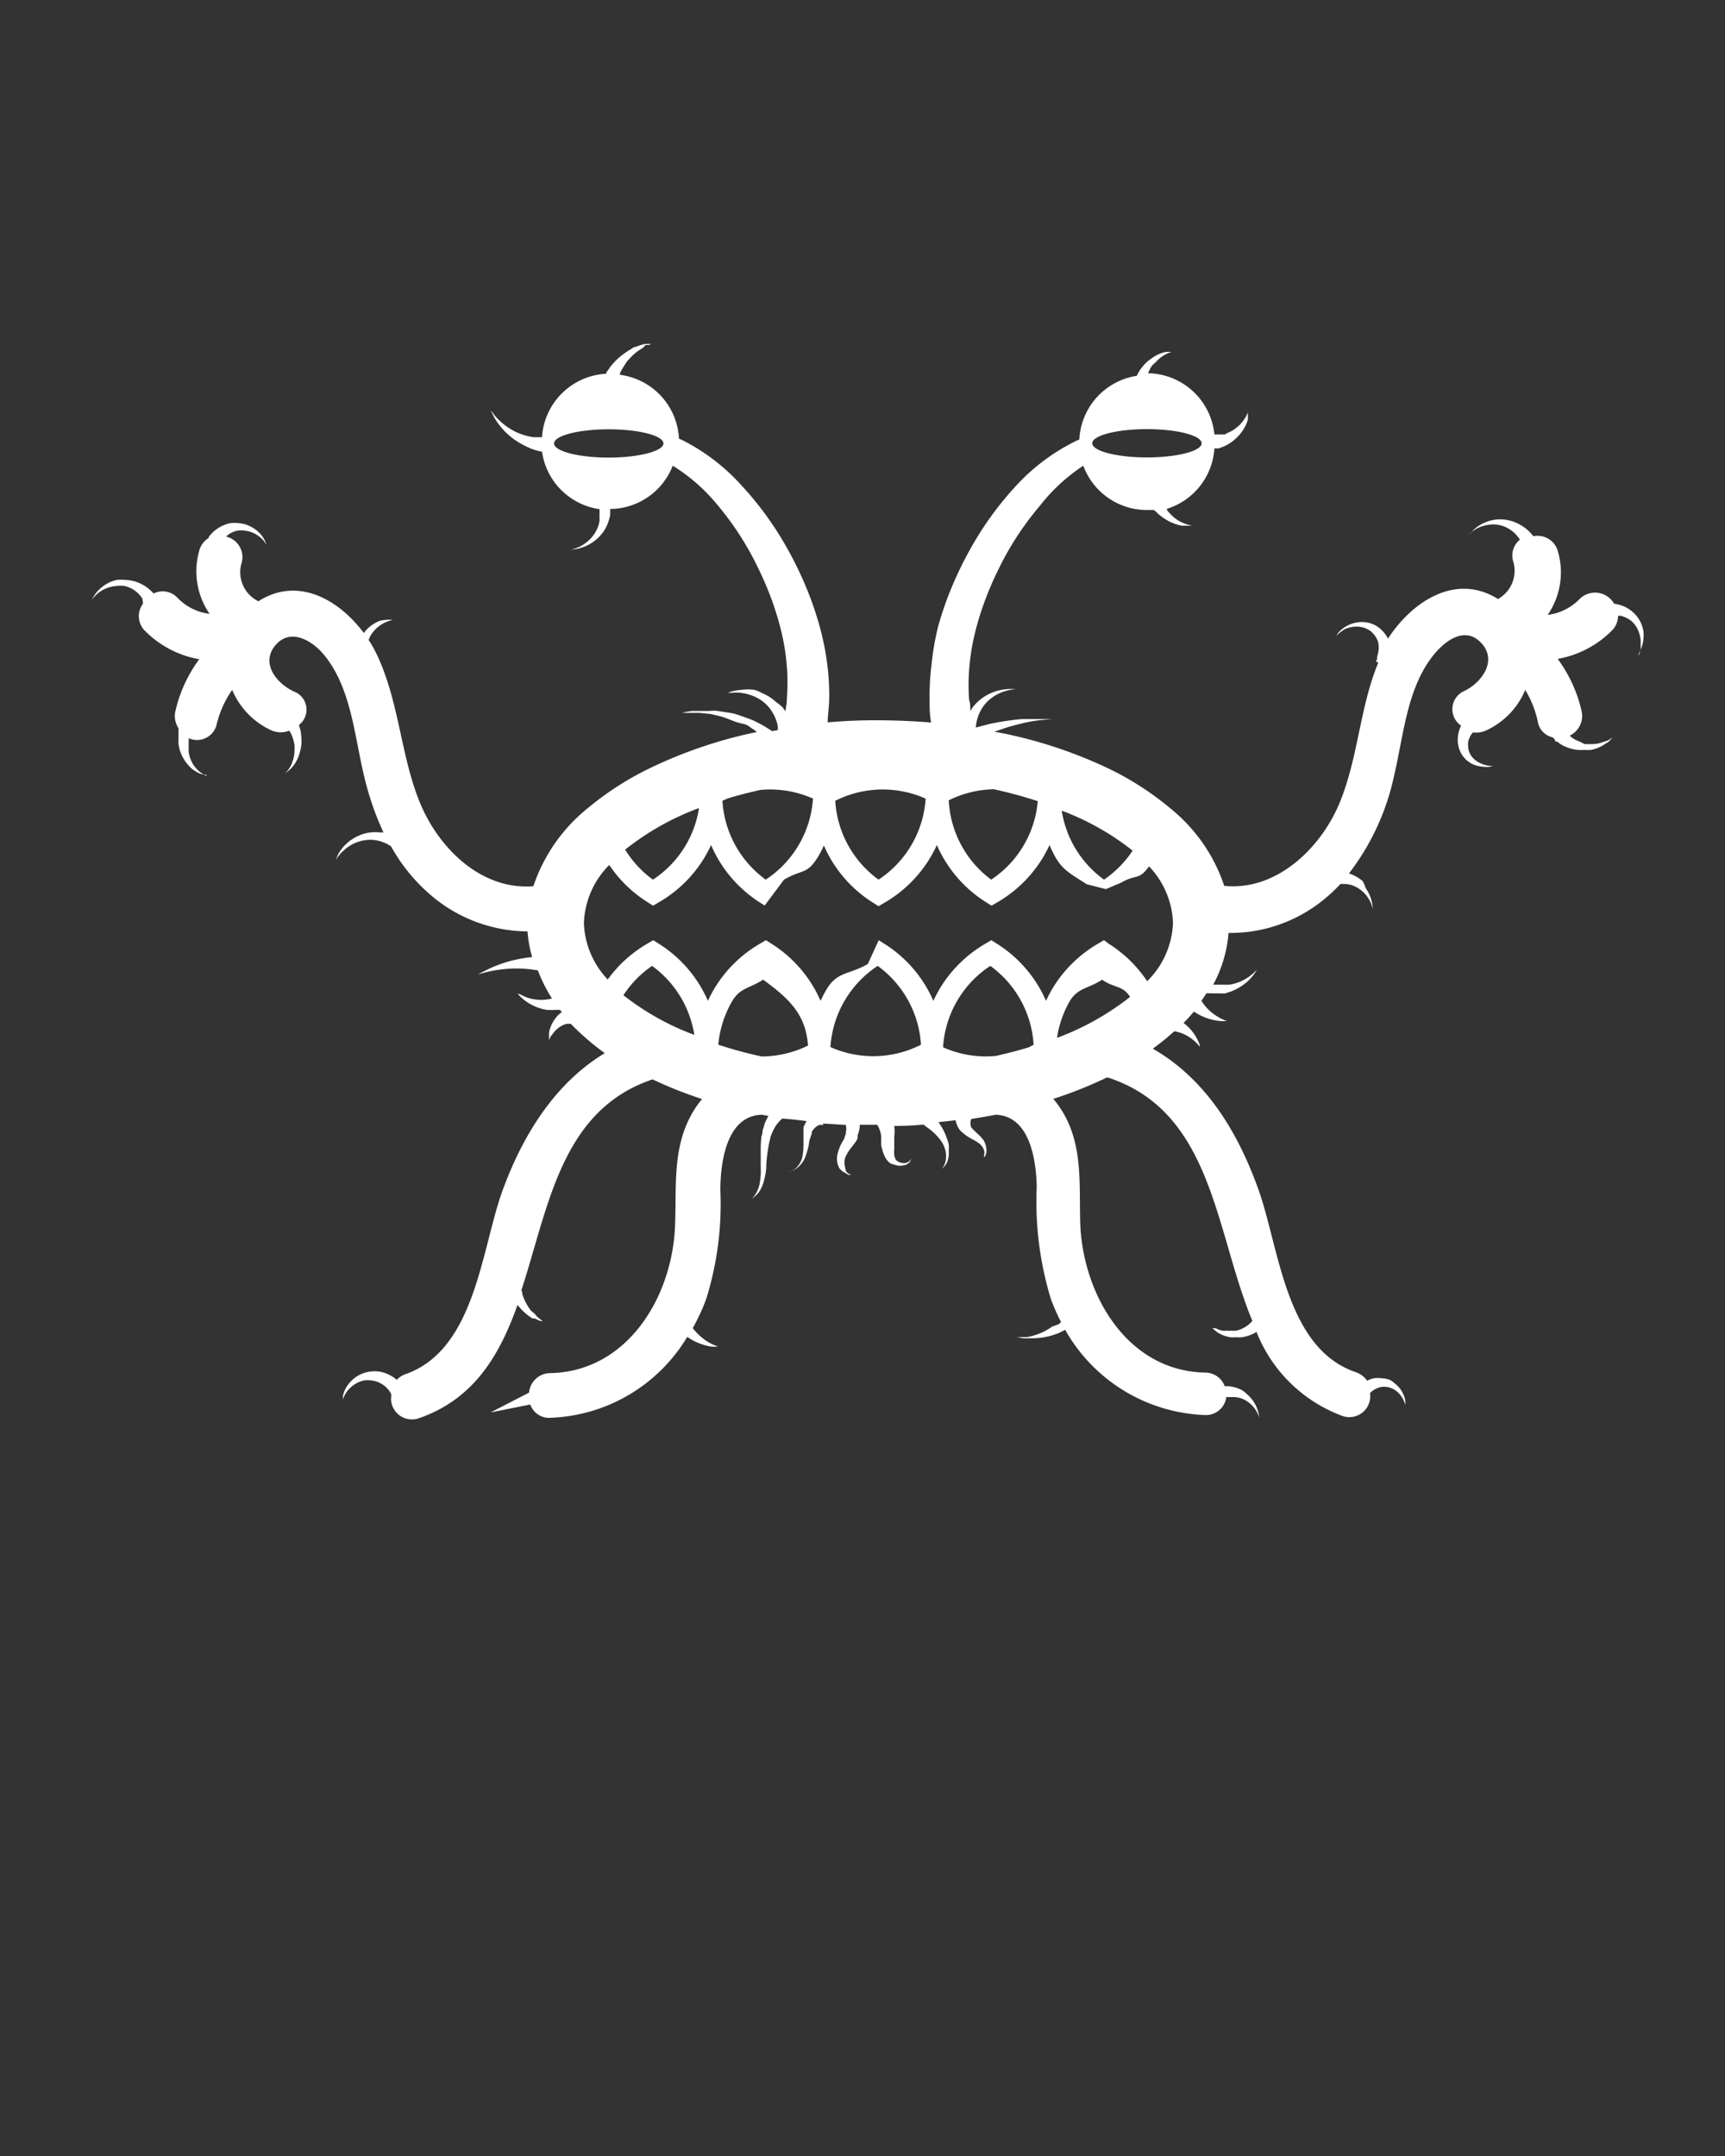 <?xml version="1.0"?>
<svg xmlns="http://www.w3.org/2000/svg" data-name="Layer 1" viewBox="0 0 100 125" x="0px" y="0px" width="100" height="125"><rect x="0" y="0" width="100" height="125" fill="#333333" stroke="none"/><title>monster999</title><path fill="#fff" d="M95.27,36.6a1.88,1.88,0,0,0-.38-0.87,2,2,0,0,0-.79-0.59A2.24,2.24,0,0,0,93.57,35a1.27,1.27,0,0,0-2-.27,3.1,3.1,0,0,1-1.85.92,4.35,4.35,0,0,0,.6-3.66,1.22,1.22,0,0,0-1.43-.9l-0.15-.18a2.52,2.52,0,0,0-1.08-.69,2.56,2.56,0,0,0-.47-0.1,2.65,2.65,0,0,0-.45,0,2.49,2.49,0,0,0-.43.09,2.38,2.38,0,0,0-.68.34,2.09,2.09,0,0,0-.38.36L85.13,31l0.15-.13a2,2,0,0,1,.42-0.27,2.08,2.08,0,0,1,1-.19,1.74,1.74,0,0,1,.72.22,2.06,2.06,0,0,1,.29.2,1.94,1.94,0,0,1,.4.46l0,0a1.17,1.17,0,0,0-.38,1.28,1.88,1.88,0,0,1-.89,2.16c-2.45-1.54-5,.15-6.4,2.33L80.45,37a2,2,0,0,0-.3-0.42,1.84,1.84,0,0,0-.43-0.33,1.68,1.68,0,0,0-1-.17,1.83,1.83,0,0,0-.43.11,1.86,1.86,0,0,0-.35.18,1.91,1.91,0,0,0-.25.2,1.54,1.54,0,0,0-.16.19,1.05,1.05,0,0,0-.08.13l0,0,0,0a1,1,0,0,1,.1-0.11l0.18-.15A1.81,1.81,0,0,1,78,36.46a1.69,1.69,0,0,1,.34-0.1,1.52,1.52,0,0,1,.78.05,1.47,1.47,0,0,1,.36.2,1.51,1.51,0,0,1,.25.28,1.48,1.48,0,0,1,.16.33,1.43,1.43,0,0,1,0,.63,1.46,1.46,0,0,1-.06.23l0,0.09,0,0.06-0.07.11,0,0,0.14,0.08c-1.09,2.63-1.16,5.55-2.26,8.17s-3.67,5.08-6.67,4.77a9.68,9.68,0,0,0-3-4.39,17.2,17.2,0,0,0-4-2.55,26.67,26.67,0,0,0-6.32-2l0.77-.26c0.34-.1.69-0.19,1-0.26s0.64-.12.91-0.15L61,41.69l0.25,0-0.25,0-0.66,0c-0.27,0-.59,0-0.94,0s-0.71.06-1.07,0.11-0.73.12-1.07,0.2l-0.69.18a2.39,2.39,0,0,1,.1-0.55,2.55,2.55,0,0,1,.15-0.37,2.18,2.18,0,0,1,.5-0.66,2.66,2.66,0,0,1,.33-0.25,2.63,2.63,0,0,1,.69-0.3,2.45,2.45,0,0,1,.54-0.09h0.21l-0.21,0a2.53,2.53,0,0,0-.56,0,2.83,2.83,0,0,0-.79.19,3,3,0,0,0-.42.21,3.16,3.16,0,0,0-.39.29,3.06,3.06,0,0,0-.34.37l-0.13.2c0-.21,0-0.42-0.07-0.65a12.08,12.08,0,0,1,0-1.71,13.07,13.07,0,0,1,.28-1.91,17.36,17.36,0,0,1,.59-2,19.13,19.13,0,0,1,.86-2,17.27,17.27,0,0,1,2.36-3.61A10.55,10.55,0,0,1,62.8,27a3.93,3.93,0,0,0,3.69,2.57l0.4,0L67,29.65a2.58,2.58,0,0,0,.54.44,3.13,3.13,0,0,0,.32.18,3.09,3.09,0,0,0,.33.13,2.83,2.83,0,0,0,.33.08l0.31,0h0.28l0.23,0,0.17,0,0.15,0H69.32l-0.22,0-0.25-.06-0.27-.1a2.51,2.51,0,0,1-.27-0.14,2.7,2.7,0,0,1-.25-0.18,2.64,2.64,0,0,1-.22-0.21,2.39,2.39,0,0,1-.19-0.22l0-.07A3.93,3.93,0,0,0,70.4,26L70.64,26l0.27-.1a2.41,2.41,0,0,0,.56-0.33,2.92,2.92,0,0,0,.25-0.22,2.87,2.87,0,0,0,.22-0.25,2.63,2.63,0,0,0,.18-0.26,2.57,2.57,0,0,0,.13-0.26,1.81,1.81,0,0,0,.09-0.25,1.38,1.38,0,0,0,0-.21,1.07,1.07,0,0,0,0-.16V23.77l0,0.13a1,1,0,0,1-.06.15,1.29,1.29,0,0,1-.1.18,1.65,1.65,0,0,1-.14.2,2.34,2.34,0,0,1-.17.2,2.32,2.32,0,0,1-.21.18,2.49,2.49,0,0,1-.23.16,2.43,2.43,0,0,1-.25.12L71,25.19l-0.24,0-0.21,0H70.4a3.93,3.93,0,0,0-3.84-3.55,1.26,1.26,0,0,1,.07-0.17,2.39,2.39,0,0,1,.15-0.27A2.45,2.45,0,0,1,67,21a1.92,1.92,0,0,1,.46-0.39,1.55,1.55,0,0,1,.24-0.13l0.21-.08,0.17,0,0.16,0H67.86l-0.24,0a1.71,1.71,0,0,0-.28.07,2.46,2.46,0,0,0-.3.13,2.56,2.56,0,0,0-.3.19,2.83,2.83,0,0,0-.29.23,2.87,2.87,0,0,0-.25.28,2.65,2.65,0,0,0-.21.31l-0.09.18a3.93,3.93,0,0,0-3.33,3.69l-0.16.07A11.73,11.73,0,0,0,59,28.06a19.05,19.05,0,0,0-2.8,3.86,21.09,21.09,0,0,0-1.05,2.18,19.41,19.41,0,0,0-.77,2.24A15.47,15.47,0,0,0,54,38.55a14.37,14.37,0,0,0-.11,2c0,0.48,0,.92.09,1.34q-1.49-.12-3-0.13t-3,.12c0-.41.08-0.86,0.09-1.34a14.38,14.38,0,0,0-.11-2,15.48,15.48,0,0,0-.44-2.21,19.41,19.41,0,0,0-.77-2.24,21.09,21.09,0,0,0-1.05-2.18,19.05,19.05,0,0,0-2.8-3.86,11.73,11.73,0,0,0-3.38-2.55l-0.16-.07a3.93,3.93,0,0,0-3.42-3.7l0-.09a3.38,3.38,0,0,1,.16-0.3c0.06-.1.13-0.2,0.19-0.3s0.15-.19.23-0.27a3.5,3.5,0,0,1,.25-0.25c0.09-.07.17-0.15,0.26-0.2l0.25-.16L37.43,20,37.61,20l0.16-.06-0.17,0-0.2,0L37.15,20l-0.3.11c-0.11,0-.21.1-0.32,0.16a3.82,3.82,0,0,0-.32.21c-0.11.07-.21,0.16-0.32,0.25s-0.2.18-.29,0.28a3.93,3.93,0,0,0-.25.3c-0.07.11-.15,0.21-0.21,0.31l0,0.05a3.93,3.93,0,0,0-3.72,3.68H31.2l-0.28,0-0.31-.06a4.06,4.06,0,0,1-.67-0.23,4.15,4.15,0,0,1-.62-0.37c-0.09-.07-0.18-0.14-0.26-0.21l-0.22-.21-0.17-.19-0.12-.16-0.1-.14,0.07,0.16,0.09,0.18a2.38,2.38,0,0,0,.13.23,3.05,3.05,0,0,0,.18.26c0.07,0.09.15,0.18,0.23,0.28a4.5,4.5,0,0,0,.58.53,4.58,4.58,0,0,0,.69.42L30.75,26l0.32,0.11,0.29,0.07h0.06a3.93,3.93,0,0,0,3.33,3.34,2.05,2.05,0,0,1,0,.34,2.19,2.19,0,0,1,0,.37,1.85,1.85,0,0,1-.3.73,2.19,2.19,0,0,1-.84.73,2.12,2.12,0,0,1-.49.17l-0.2,0h0.2a2.2,2.2,0,0,0,.54-0.09,2.49,2.49,0,0,0,.71-0.34,2.61,2.61,0,0,0,.35-0.29,2.76,2.76,0,0,0,.3-0.37,2.67,2.67,0,0,0,.22-0.44,2.74,2.74,0,0,0,.13-0.46,2.66,2.66,0,0,0,0-.36A3.93,3.93,0,0,0,39,27a10.55,10.55,0,0,1,2.53,2.2,17.27,17.27,0,0,1,2.36,3.61,19.12,19.12,0,0,1,.86,2,17.35,17.35,0,0,1,.59,2,13.06,13.06,0,0,1,.28,1.91,12.08,12.08,0,0,1,0,1.71c0,0.29-.05.56-0.09,0.81l-0.15-.22A3.14,3.14,0,0,0,45,40.71a3.11,3.11,0,0,0-.4-0.31,3.21,3.21,0,0,0-.43-0.22A3,3,0,0,0,43.76,40,2.87,2.87,0,0,0,42.95,40a2.57,2.57,0,0,0-.56.1l-0.2.07,0.21,0a2.49,2.49,0,0,1,.55,0,2.67,2.67,0,0,1,.73.19,2.7,2.7,0,0,1,.37.19,2.23,2.23,0,0,1,.61.57,2.59,2.59,0,0,1,.21.34,2.44,2.44,0,0,1,.22.65c0,0.08,0,.15,0,0.22l-0.33.06-0.31-.2c-0.15-.1-0.33-0.19-0.5-0.28s-0.36-.18-0.56-0.25-0.39-.14-0.59-0.21-0.4-.11-0.61-0.14-0.4-.06-0.59-0.09-0.38,0-.56,0h-0.5l-0.42,0-0.32.05-0.27.06,0.28,0h0.73l0.48,0.05c0.17,0,.35.06,0.53,0.1s0.37,0.09.55,0.16,0.36,0.14.55,0.21S43,41.94,43.2,42s0.32,0.2.48,0.29l0.2,0.15a26.48,26.48,0,0,0-6,2,17.46,17.46,0,0,0-3.75,2.37,9.81,9.81,0,0,0-3.21,4.57c-2.94.24-5.42-2.09-6.55-4.78S23.16,40.76,21.87,38a7.71,7.71,0,0,0-.5-0.9,1.74,1.74,0,0,1,.15-0.31,2,2,0,0,1,.26-0.32,2,2,0,0,1,1-.53l0.31,0h0.24l0.15,0h0.05l-0.05,0-0.15,0-0.24,0-0.32,0A2.34,2.34,0,0,0,22,36a2.19,2.19,0,0,0-.8.56l-0.11.14c-1.45-1.95-3.84-3.3-6.11-1.84A1.87,1.87,0,0,1,14,32.66a1.22,1.22,0,0,0-.9-1.55l0.12-.1a1.6,1.6,0,0,1,.27-0.16,1.76,1.76,0,0,1,.3-0.09,1.74,1.74,0,0,1,.35,0,1.71,1.71,0,0,1,.33.06,1.74,1.74,0,0,1,.55.28,1.59,1.59,0,0,1,.32.32l0.1,0.15a1.51,1.51,0,0,0-.06-0.17,1.67,1.67,0,0,0-.25-0.4,1.94,1.94,0,0,0-.54-0.44,2,2,0,0,0-.37-0.16,2.16,2.16,0,0,0-.41-0.07,2.07,2.07,0,0,0-.45,0,2.09,2.09,0,0,0-1.05.56,2.39,2.39,0,0,0-.21.24l0,0.06a1.22,1.22,0,0,0-.55.74,4.35,4.35,0,0,0,.6,3.66,3.1,3.1,0,0,1-1.85-.92,1.18,1.18,0,0,0-1.4-.26l-0.08-.09a2.34,2.34,0,0,0-1.11-.64,2.33,2.33,0,0,0-.48-0.06,2.42,2.42,0,0,0-.45,0,2.29,2.29,0,0,0-.42.14,2.19,2.19,0,0,0-.62.43,1.9,1.9,0,0,0-.32.41,1.73,1.73,0,0,0-.09.17l0.12-.15a1.82,1.82,0,0,1,.37-0.33,1.9,1.9,0,0,1,1-.32,2,2,0,0,1,.38,0,2,2,0,0,1,.34.11,1.87,1.87,0,0,1,.3.18,1.75,1.75,0,0,1,.41.44L8.29,35a1.2,1.2,0,0,0,.14,1.6,5.83,5.83,0,0,0,3.12,1.62,8.1,8.1,0,0,0-1.38,3,1.26,1.26,0,0,0,.18,1l0,0.13,0,0.08,0,0.12,0,0.13s0,0.09,0,.14a1.73,1.73,0,0,0,0,.3,2.06,2.06,0,0,0,.17.63,2.52,2.52,0,0,0,.16.3,2.48,2.48,0,0,0,.2.27,2.23,2.23,0,0,0,.22.23,2.14,2.14,0,0,0,.24.17,1.49,1.49,0,0,0,.23.12l0.2,0.07,0.16,0L12,45l-0.13-.06-0.14-.08-0.16-.12a1.33,1.33,0,0,1-.17-0.16,1.65,1.65,0,0,1-.3-0.44,2.1,2.1,0,0,1-.1-0.26,2,2,0,0,1-.06-0.27,1.78,1.78,0,0,1,0-.25,1.67,1.67,0,0,1,0-.23,1,1,0,0,1,0-.19l0-.08,0-.06,0,0a1.17,1.17,0,0,0,1.63-.84A5.88,5.88,0,0,1,13.46,40a4.49,4.49,0,0,0,2.31,2.36,1.33,1.33,0,0,0,1,0l0,0a2,2,0,0,1,.13.24,2.13,2.13,0,0,1,.1.28,2.42,2.42,0,0,1,.07.31,2.48,2.48,0,0,1,0,.32,1.95,1.95,0,0,1-.1.61,1.56,1.56,0,0,1-.1.25,1.19,1.19,0,0,1-.12.2,0.93,0.93,0,0,1-.11.15l-0.11.12,0.13-.1,0.14-.12a1.29,1.29,0,0,0,.17-0.18,1.72,1.72,0,0,0,.17-0.24,2.48,2.48,0,0,0,.15-0.3,2.58,2.58,0,0,0,.11-0.35,2.86,2.86,0,0,0,.07-0.38,2.91,2.91,0,0,0,0-.39,2.36,2.36,0,0,0-.14-0.73L17.37,42a1.12,1.12,0,0,0-.29-1.89c-1-.44-2-1.62-1.13-2.68s2.16-.3,2.86.57c1.56,1.92,1.74,4.71,2.3,7a16.64,16.64,0,0,0,1.12,3.26l-0.22,0a2.84,2.84,0,0,0-.54,0,2.93,2.93,0,0,0-.5.12,2.8,2.8,0,0,0-.45.21,2.68,2.68,0,0,0-.65.55,2.36,2.36,0,0,0-.32.5c0,0.06-.05.12-0.07,0.15l0,0.05a2.15,2.15,0,0,1,.12-0.18l0.16-.2L20,49.24a2.28,2.28,0,0,1,1.54-.55,2.5,2.5,0,0,1,.42.06,2.37,2.37,0,0,1,.39.14,2.23,2.23,0,0,1,.32.18A10.24,10.24,0,0,0,25,51.92,8.69,8.69,0,0,0,30.58,54a7.24,7.24,0,0,0,.27,1.49h0a7.85,7.85,0,0,0-1.35.25,7.7,7.7,0,0,0-1.26.48l-0.39.2-0.14.08s0.23-.08.58-0.16a7.42,7.42,0,0,1,1.29-.18,7.26,7.26,0,0,1,1.27.05l0.33,0.05A8.66,8.66,0,0,0,32,57.89a2.44,2.44,0,0,1-.71.08,2.8,2.8,0,0,1-.47-0.06,2.54,2.54,0,0,1-.4-0.13l-0.27-.13L30,57.6l0.08,0.09a2.24,2.24,0,0,0,.23.22,2.74,2.74,0,0,0,.37.27,3.16,3.16,0,0,0,.48.23,3.23,3.23,0,0,0,.53.14,3,3,0,0,0,.49,0h0.28l0.13,0.15-0.06,0-0.17.15a2.2,2.2,0,0,0-.29.38,2.13,2.13,0,0,0-.19.42,2,2,0,0,0-.05.2,1.4,1.4,0,0,0,0,.18,1.42,1.42,0,0,0,0,.27v0.1l0-.09a1.33,1.33,0,0,1,.1-0.23L32,60l0.11-.15a1.77,1.77,0,0,1,.27-0.26,1.67,1.67,0,0,1,.31-0.18l0.15-.05,0.13,0h0.12q0.35,0.36.73,0.7a14.75,14.75,0,0,0,1.24,1c-2.91,1.75-4.78,4.8-5.94,8-1.23,3.42-1.57,9.22-5.64,10.62A1.33,1.33,0,0,0,23,80a2.2,2.2,0,0,0-.56-0.35,2.18,2.18,0,0,0-.47-0.13,2,2,0,0,0-.51,0,2.11,2.11,0,0,0-.46.12,2,2,0,0,0-.4.22,2,2,0,0,0-.53.58,2.09,2.09,0,0,0-.13.28,1.7,1.7,0,0,0-.06.22,1.18,1.18,0,0,0,0,.15v0.05l0,0a1.16,1.16,0,0,1,.05-0.14,1.65,1.65,0,0,1,.1-0.2,2,2,0,0,1,.17-0.23,1.78,1.78,0,0,1,.56-0.42,1.73,1.73,0,0,1,.36-0.12,1.68,1.68,0,0,1,.39,0,1.72,1.72,0,0,1,.35.08,1.63,1.63,0,0,1,.32.16,1.54,1.54,0,0,1,.43.43l0.08,0.16a1.21,1.21,0,0,0,1.58,1.37c3.2-1.1,4.69-3.65,5.73-6.57l0.18,0.21a4,4,0,0,0,.45.41l0.23,0.16L31,76.44a2.88,2.88,0,0,0,.33.15l0.13,0-0.11-.08a2.8,2.8,0,0,1-.27-0.23L31,76.17,30.79,76a3.63,3.63,0,0,1-.3-0.46,3.54,3.54,0,0,1-.21-0.5c0-.08,0-0.15-0.06-0.22,1.59-4.85,2.29-10.45,7.61-12.24a24.06,24.06,0,0,0,2.87,1.14,5.64,5.64,0,0,0-.67,1c-1.07,2-.8,4.25-0.9,6.42-0.18,4.06-2.75,8.37-7.22,8.47a1.24,1.24,0,0,0-1.24,1.13l-2.23,1.15,2.3-.46a1.15,1.15,0,0,0,1.17.77,9.65,9.65,0,0,0,7.93-4.69,3.93,3.93,0,0,0,.44.26,3.43,3.43,0,0,0,1,.31l0.33,0h0.13l-0.12,0-0.3-.13a3.16,3.16,0,0,1-.39-0.22,3.47,3.47,0,0,1-.4-0.32A3.1,3.1,0,0,1,40.16,77a11.85,11.85,0,0,0,.78-1.69,18.46,18.46,0,0,0,.82-6.3c0-1.56.33-4.34,2.42-4.38l0.37,0.07a2.67,2.67,0,0,0-.25.53c0,0.08-.07.21-0.09,0.31s0,0.21-.06.32a5.09,5.09,0,0,0-.05.64c0,0.42,0,.84,0,1.21a3.88,3.88,0,0,1-.08,1,1.93,1.93,0,0,1-.14.38,1.53,1.53,0,0,1-.17.27l-0.14.15-0.06,0,0.06,0,0.17-.13A1.59,1.59,0,0,0,44,69.11a2,2,0,0,0,.2-0.38,4.08,4.08,0,0,0,.22-1c0-.39.05-0.8,0.12-1.19a4.61,4.61,0,0,1,.12-0.57c0-.09.06-0.18,0.09-0.26s0.06-.15.11-0.24a2,2,0,0,1,.49-0.62Q46,64.9,46.76,65a1.68,1.68,0,0,0-.18.37l0,0.06v0.06l0,0.11c0,0.08,0,.16,0,0.23s0,0.3,0,.45a4,4,0,0,1-.07.81,1.31,1.31,0,0,1-.32.59,0.8,0.8,0,0,1-.43.24H45.5l0.15,0a0.88,0.88,0,0,0,.51-0.17,1.51,1.51,0,0,0,.5-0.61,4.28,4.28,0,0,0,.24-0.85c0-.14.06-0.28,0.1-0.4l0.06-.18,0-.09v0h0l0,0a1,1,0,0,1,.39-0.38,0.36,0.36,0,0,1,.26,0h0l0,0,0,0,0-.1,1.32,0.08a0.86,0.86,0,0,1,0,.44v0s0,0,0,0v0l0,0.08-0.06.16c0,0.11-.1.23-0.16,0.34a2.78,2.78,0,0,0-.28.77,1.16,1.16,0,0,0,.13.72A0.8,0.8,0,0,0,49,68a0.57,0.57,0,0,0,.19.11,0.62,0.62,0,0,0,.18,0,0.6,0.6,0,0,1-.17-0.06,0.51,0.51,0,0,1-.15-0.13A0.69,0.69,0,0,1,49,67.7a1,1,0,0,1,0-.59,2.47,2.47,0,0,1,.38-0.61l0.24-.32L49.72,66l0-.09V65.86l0-.05a1.53,1.53,0,0,0,.12-0.6h1a0.63,0.63,0,0,1,.08.12,1.64,1.64,0,0,1,.16.52c0,0.1,0,.23,0,0.36s0,0.26.06,0.4a1.93,1.93,0,0,0,.13.4,1.2,1.2,0,0,0,.24.35,0.75,0.75,0,0,0,.17.12L52,67.57a0.91,0.91,0,0,0,.34,0,0.57,0.57,0,0,0,.42-0.23,0.48,0.48,0,0,0,.06-0.17,0.47,0.47,0,0,1-.09.14,0.49,0.49,0,0,1-.4.12,0.74,0.74,0,0,1-.26-0.08l-0.12-.08,0,0,0,0,0,0a0.9,0.9,0,0,1-.11-0.29,1.55,1.55,0,0,1,0-.34c0-.12,0-0.24,0-0.36s0-.24,0-0.37a2.48,2.48,0,0,0,0-.63q0.86,0,1.69-.08l0.32,0.24a3.12,3.12,0,0,1,.76.79,1.8,1.8,0,0,1,.13.26,1.65,1.65,0,0,1,.08.28,1.4,1.4,0,0,1,0,.52,1.27,1.27,0,0,1-.06.21,1.14,1.14,0,0,1-.08.15,1,1,0,0,1-.09.12l0,0,0.08-.07,0.12-.13a1.38,1.38,0,0,0,.12-0.2A1.6,1.6,0,0,0,55,66.69a2,2,0,0,0,0-.34A2.21,2.21,0,0,0,54.89,66a3.3,3.3,0,0,0-.49-0.94l1-.11v0a1.21,1.21,0,0,0,.31.64l0,0,0,0h0l0.06,0.05L56,65.83,56.27,66a3.4,3.4,0,0,1,.49.29,0.93,0.93,0,0,1,.28.37,0.56,0.56,0,0,1,0,.34,0.46,0.46,0,0,1,0,.1l0,0,0,0L57.12,67a0.65,0.65,0,0,0,.06-0.38A1.13,1.13,0,0,0,57,66.08a3.66,3.66,0,0,0-.44-0.45l-0.2-.2-0.08-.1,0-.05h0s0,0,0,0v0a0.53,0.53,0,0,1,0-.32c0-.08.05-0.09,0.06-0.09v0h0l0,0h0q0.7-.11,1.38-0.24c2,0.07,2.35,2.66,2.38,4.19a19.31,19.31,0,0,0,.82,6.49,11.9,11.9,0,0,0,.59,1.34l-0.14.13L61,76.91a4,4,0,0,1-.54.32,4.12,4.12,0,0,1-.6.22l-0.29.07-0.27,0a3.15,3.15,0,0,1-.41,0H58.79l0.15,0a3.23,3.23,0,0,0,.41.07l0.28,0h0.32a4.48,4.48,0,0,0,.69-0.08,4.55,4.55,0,0,0,.68-0.2l0.3-.14,0.13-.07a9.7,9.7,0,0,0,8.08,4.94A1.19,1.19,0,0,0,71.09,81l0.17,0h0.3a1.39,1.39,0,0,1,.61.17,1.71,1.71,0,0,1,.65.62,1.66,1.66,0,0,1,.17.39,1.58,1.58,0,0,1,0,.16,1.58,1.58,0,0,0,0-.17,1.74,1.74,0,0,0-.09-0.44,2,2,0,0,0-.31-0.58,2.09,2.09,0,0,0-.26-0.28A2.28,2.28,0,0,0,72,80.6a2.17,2.17,0,0,0-.39-0.16,2.22,2.22,0,0,0-.4-0.07H71a1.21,1.21,0,0,0-1.15-.79c-4.46-.1-7-4.41-7.22-8.47-0.09-2.12.17-4.33-.83-6.29a5.75,5.75,0,0,0-.74-1.11A24.08,24.08,0,0,0,64,62.55l0.13-.07,0.12,0c6.07,2,6.19,8.92,8.35,14.1v0a1.65,1.65,0,0,1-.17.18,1.79,1.79,0,0,1-.22.16,2.08,2.08,0,0,1-.26.14,2.15,2.15,0,0,1-.29.09,1.92,1.92,0,0,1-.29,0,1.9,1.9,0,0,1-.28,0,1.3,1.3,0,0,1-.25,0l-0.21-.07-0.16-.07L70.29,77l0.11,0.11,0.14,0.11a1.08,1.08,0,0,0,.2.12,1.46,1.46,0,0,0,.26.11,2.12,2.12,0,0,0,.31.08,2.25,2.25,0,0,0,.34,0,2.53,2.53,0,0,0,.36,0,2.57,2.57,0,0,0,.36-0.09,2.34,2.34,0,0,0,.34-0.14l0.13-.08a8.52,8.52,0,0,0,5,4.88,1.21,1.21,0,0,0,1.58-1.33,1.25,1.25,0,0,1,.36-0.26,1.3,1.3,0,0,1,.3-0.1,1.4,1.4,0,0,1,.31,0,1.35,1.35,0,0,1,.33.1,1.41,1.41,0,0,1,.29.19,1.47,1.47,0,0,1,.37.51,1.63,1.63,0,0,1,.08.25,1.34,1.34,0,0,1,0,.2,0.94,0.94,0,0,1,0,.13v0a1,1,0,0,0,0-.13,1.4,1.4,0,0,0,0-.21,1.73,1.73,0,0,0,0-.28,1.68,1.68,0,0,0-.3-0.66,1.72,1.72,0,0,0-.3-0.3A1.78,1.78,0,0,0,80.57,80a1.7,1.7,0,0,0-.47-0.09,1.86,1.86,0,0,0-.46,0,1.88,1.88,0,0,0-.39.14,1.3,1.3,0,0,0-.67-0.5c-4.07-1.4-4.41-7.2-5.64-10.62s-3.1-6.4-6.11-8.13q0.47-.34.89-0.7l0.36-.31a2.31,2.31,0,0,1,.6.19,2.42,2.42,0,0,1,.63.44,2.09,2.09,0,0,1,.18.19l0.06,0.08,0-.1a2.16,2.16,0,0,0-.1-0.25,2.7,2.7,0,0,0-.48-0.71,2.85,2.85,0,0,0-.36-0.32q0.32-.32.6-0.66l0,0a3.38,3.38,0,0,0,.76.38,3.23,3.23,0,0,0,.79.17,2.83,2.83,0,0,0,.36,0,2.8,2.8,0,0,1-.32-0.14,3,3,0,0,1-.62-0.41,2.78,2.78,0,0,1-.47-0.53l-0.06-.1,0.29-.43h0.33a3.42,3.42,0,0,0,.36,0A3.38,3.38,0,0,0,71,57.6a3.6,3.6,0,0,0,.37-0.12,3.56,3.56,0,0,0,.35-0.16,3.28,3.28,0,0,0,.31-0.19,3.23,3.23,0,0,0,.27-0.21,2.28,2.28,0,0,0,.21-0.21,1.75,1.75,0,0,0,.16-0.19l0.11-.16,0.09-.14-0.12.12-0.14.13-0.19.15-0.24.15a3,3,0,0,1-.28.14,3,3,0,0,1-.31.11,3.17,3.17,0,0,1-.33.07,3.12,3.12,0,0,1-.33,0H70.62l-0.29,0h0a7.55,7.55,0,0,0,.89-3,8.56,8.56,0,0,0,5.6-2,9.58,9.58,0,0,0,.89-0.84H78a2,2,0,0,1,.37.07,1.88,1.88,0,0,1,1.21,1.38,2.37,2.37,0,0,1,0,.3,2,2,0,0,1,0,.23,1.4,1.4,0,0,1,0,.15v0.05l0-.05a1.42,1.42,0,0,0,0-.15,2.05,2.05,0,0,0,0-.24,2.48,2.48,0,0,0,0-.31,2.29,2.29,0,0,0-.18-0.78,2.39,2.39,0,0,0-.23-0.41A2.5,2.5,0,0,0,79,51.09a2.41,2.41,0,0,0-.42-0.29,2.58,2.58,0,0,0-.38-0.16A14.06,14.06,0,0,0,80.81,45c0.55-2.29.73-5,2.22-6.93,0.67-.87,1.87-1.83,2.84-0.79s0,2.32-1,2.79a1.15,1.15,0,0,0-.17,2,2,2,0,0,0-.09.22,1.83,1.83,0,0,0-.1.72,1.8,1.8,0,0,0,.08.4,1.69,1.69,0,0,0,.18.38,1.78,1.78,0,0,0,.26.29,1.66,1.66,0,0,0,.31.21,1.6,1.6,0,0,0,.62.16,1.34,1.34,0,0,0,.43,0l0.15-.05H86.36A1.26,1.26,0,0,1,86,44.32a1.4,1.4,0,0,1-.49-0.26,1.34,1.34,0,0,1-.21-0.22,1.36,1.36,0,0,1-.14-0.27,1.41,1.41,0,0,1-.05-0.27,1.24,1.24,0,0,1,0-.27,1.16,1.16,0,0,1,.17-0.43l0.11-.14,0,0a1.36,1.36,0,0,0,.76-0.11A4.48,4.48,0,0,0,88.42,40a5.92,5.92,0,0,1,.73,1.85,1.11,1.11,0,0,0,.86.9h0l0.11,0.11L90.18,43,90.28,43l0.11,0.09,0.12,0.08a1.88,1.88,0,0,0,.29.14,2.26,2.26,0,0,0,.69.17,2.77,2.77,0,0,0,.37,0,2.73,2.73,0,0,0,.36,0,2.46,2.46,0,0,0,.33-0.09,2.35,2.35,0,0,0,.29-0.13,1.64,1.64,0,0,0,.24-0.15A1.23,1.23,0,0,0,93.26,43l0.12-.13,0.1-.12-0.12.09-0.15.09L93,43l-0.25.08a1.84,1.84,0,0,1-.58.06,2.35,2.35,0,0,1-.3,0A2.28,2.28,0,0,1,91.59,43a2,2,0,0,1-.26-0.11,1.89,1.89,0,0,1-.22-0.14L91,42.65a1.27,1.27,0,0,0,.68-1.45,8.1,8.1,0,0,0-1.38-3,5.83,5.83,0,0,0,3.12-1.62,1.21,1.21,0,0,0,.38-0.88l0.13,0a1.49,1.49,0,0,1,.66.32,1.66,1.66,0,0,1,.25.29,1.79,1.79,0,0,1,.17.35,1.83,1.83,0,0,1,.1.71,2,2,0,0,1,0,.29,1.7,1.7,0,0,1-.07.22,1.2,1.2,0,0,1-.06.14l0,0,0,0A1.22,1.22,0,0,0,95,37.89a1.76,1.76,0,0,0,.11-0.21,2.16,2.16,0,0,0,.1-0.3A2,2,0,0,0,95.27,36.6ZM66.49,24.88c1.75,0,3.17.37,3.17,0.82s-1.42.82-3.17,0.82-3.17-.37-3.17-0.82S64.74,24.88,66.49,24.88ZM35.29,26.53c-1.75,0-3.17-.37-3.17-0.82s1.42-.82,3.17-0.82,3.17,0.37,3.17.82S37,26.53,35.29,26.53ZM65.66,49.32A6.14,6.14,0,0,1,64,51a6.09,6.09,0,0,1-2.45-4A15.13,15.13,0,0,1,65.66,49.32Zm-8-3.55c0.87,0.19,1.71.42,2.5,0.68A6.08,6.08,0,0,1,57.46,51,6.1,6.1,0,0,1,55,46.4,6.12,6.12,0,0,1,57.65,45.76Zm-4,.53A6.09,6.09,0,0,1,50.93,51a6.1,6.1,0,0,1-2.51-4.57A6.1,6.1,0,0,1,53.63,46.29Zm-11.5,0c0.61-.19,1.25-0.35,1.91-0.5a6.1,6.1,0,0,1,3.06.5A6.1,6.1,0,0,1,44.39,51a6.1,6.1,0,0,1-2.51-4.57Zm-1.64.57A6.07,6.07,0,0,1,37.85,51a6.11,6.11,0,0,1-1.61-1.74A15.58,15.58,0,0,1,40.49,46.86ZM36.14,57.7A6.14,6.14,0,0,1,37.8,56a6.09,6.09,0,0,1,2.45,4A15.13,15.13,0,0,1,36.14,57.7Zm8,3.55c-0.87-.19-1.71-0.42-2.5-0.68a6.12,6.12,0,0,1,.79-2.5c0.47-.81,1-0.75,1.81-1.27,1.48,1.08,2.48,2,2.6,3.82A6.12,6.12,0,0,1,44.15,61.25Zm4-.53A6.1,6.1,0,0,1,50.88,56a6.1,6.1,0,0,1,2.51,4.57A6.1,6.1,0,0,1,48.17,60.72Zm11.5,0c-0.61.19-1.25,0.35-1.91,0.5a6.1,6.1,0,0,1-3.06-.5A6.09,6.09,0,0,1,57.41,56a6.1,6.1,0,0,1,2.51,4.57Zm1.64-.57A6.11,6.11,0,0,1,62,58.07c0.47-.81,1.11-0.75,1.89-1.27,0.66,0.48,1.21.32,1.62,1A15.58,15.58,0,0,1,61.31,60.16Zm5.21-3.28a7.43,7.43,0,0,0-2.21-2.15L64,54.51l-0.34.2a7.43,7.43,0,0,0-2.71,2.71c-0.11.2-.22,0.4-0.31,0.61a7.4,7.4,0,0,0-2.84-3.31l-0.33-.21-0.34.2a7.44,7.44,0,0,0-2.71,2.71c-0.11.2-.22,0.4-0.31,0.61a7.4,7.4,0,0,0-2.84-3.31l-0.33-.21-0.63,1.38c-1.13.65-1.78,0.41-2.43,1.53-0.11.2-.22,0.4-0.31,0.61a7.4,7.4,0,0,0-2.84-3.31l-0.33-.21-0.34.2a7.44,7.44,0,0,0-2.71,2.71c-0.11.2-.22,0.4-0.31,0.61a7.4,7.4,0,0,0-2.84-3.31l-0.33-.21-0.34.2a7.45,7.45,0,0,0-2.3,2.08,5,5,0,0,1-1.38-3.27,5,5,0,0,1,1.47-3.37,7.43,7.43,0,0,0,2.21,2.15l0.33,0.21,0.34-.2a7.43,7.43,0,0,0,2.71-2.71c0.11-.2.22-0.4,0.31-0.61A7.4,7.4,0,0,0,44,52.29l0.33,0.21L45.45,51c1.13-.65,1.31-0.25,2-1.37,0.11-.2.22-0.4,0.31-0.61a7.4,7.4,0,0,0,2.84,3.31l0.33,0.21,0.34-.2A7.43,7.43,0,0,0,54,49.6c0.11-.2.22-0.4,0.31-0.61a7.4,7.4,0,0,0,2.84,3.31l0.33,0.21,0.34-.2a7.43,7.43,0,0,0,2.71-2.71c0.11-.2.22-0.4,0.31-0.61,0.58,1.34.89,1.47,2.17,2.28l1.1,0.28L65,51.17c0.91-.52,1-0.1,1.61-0.94A5,5,0,0,1,68,53.51,5,5,0,0,1,66.52,56.87Z"></path></svg>